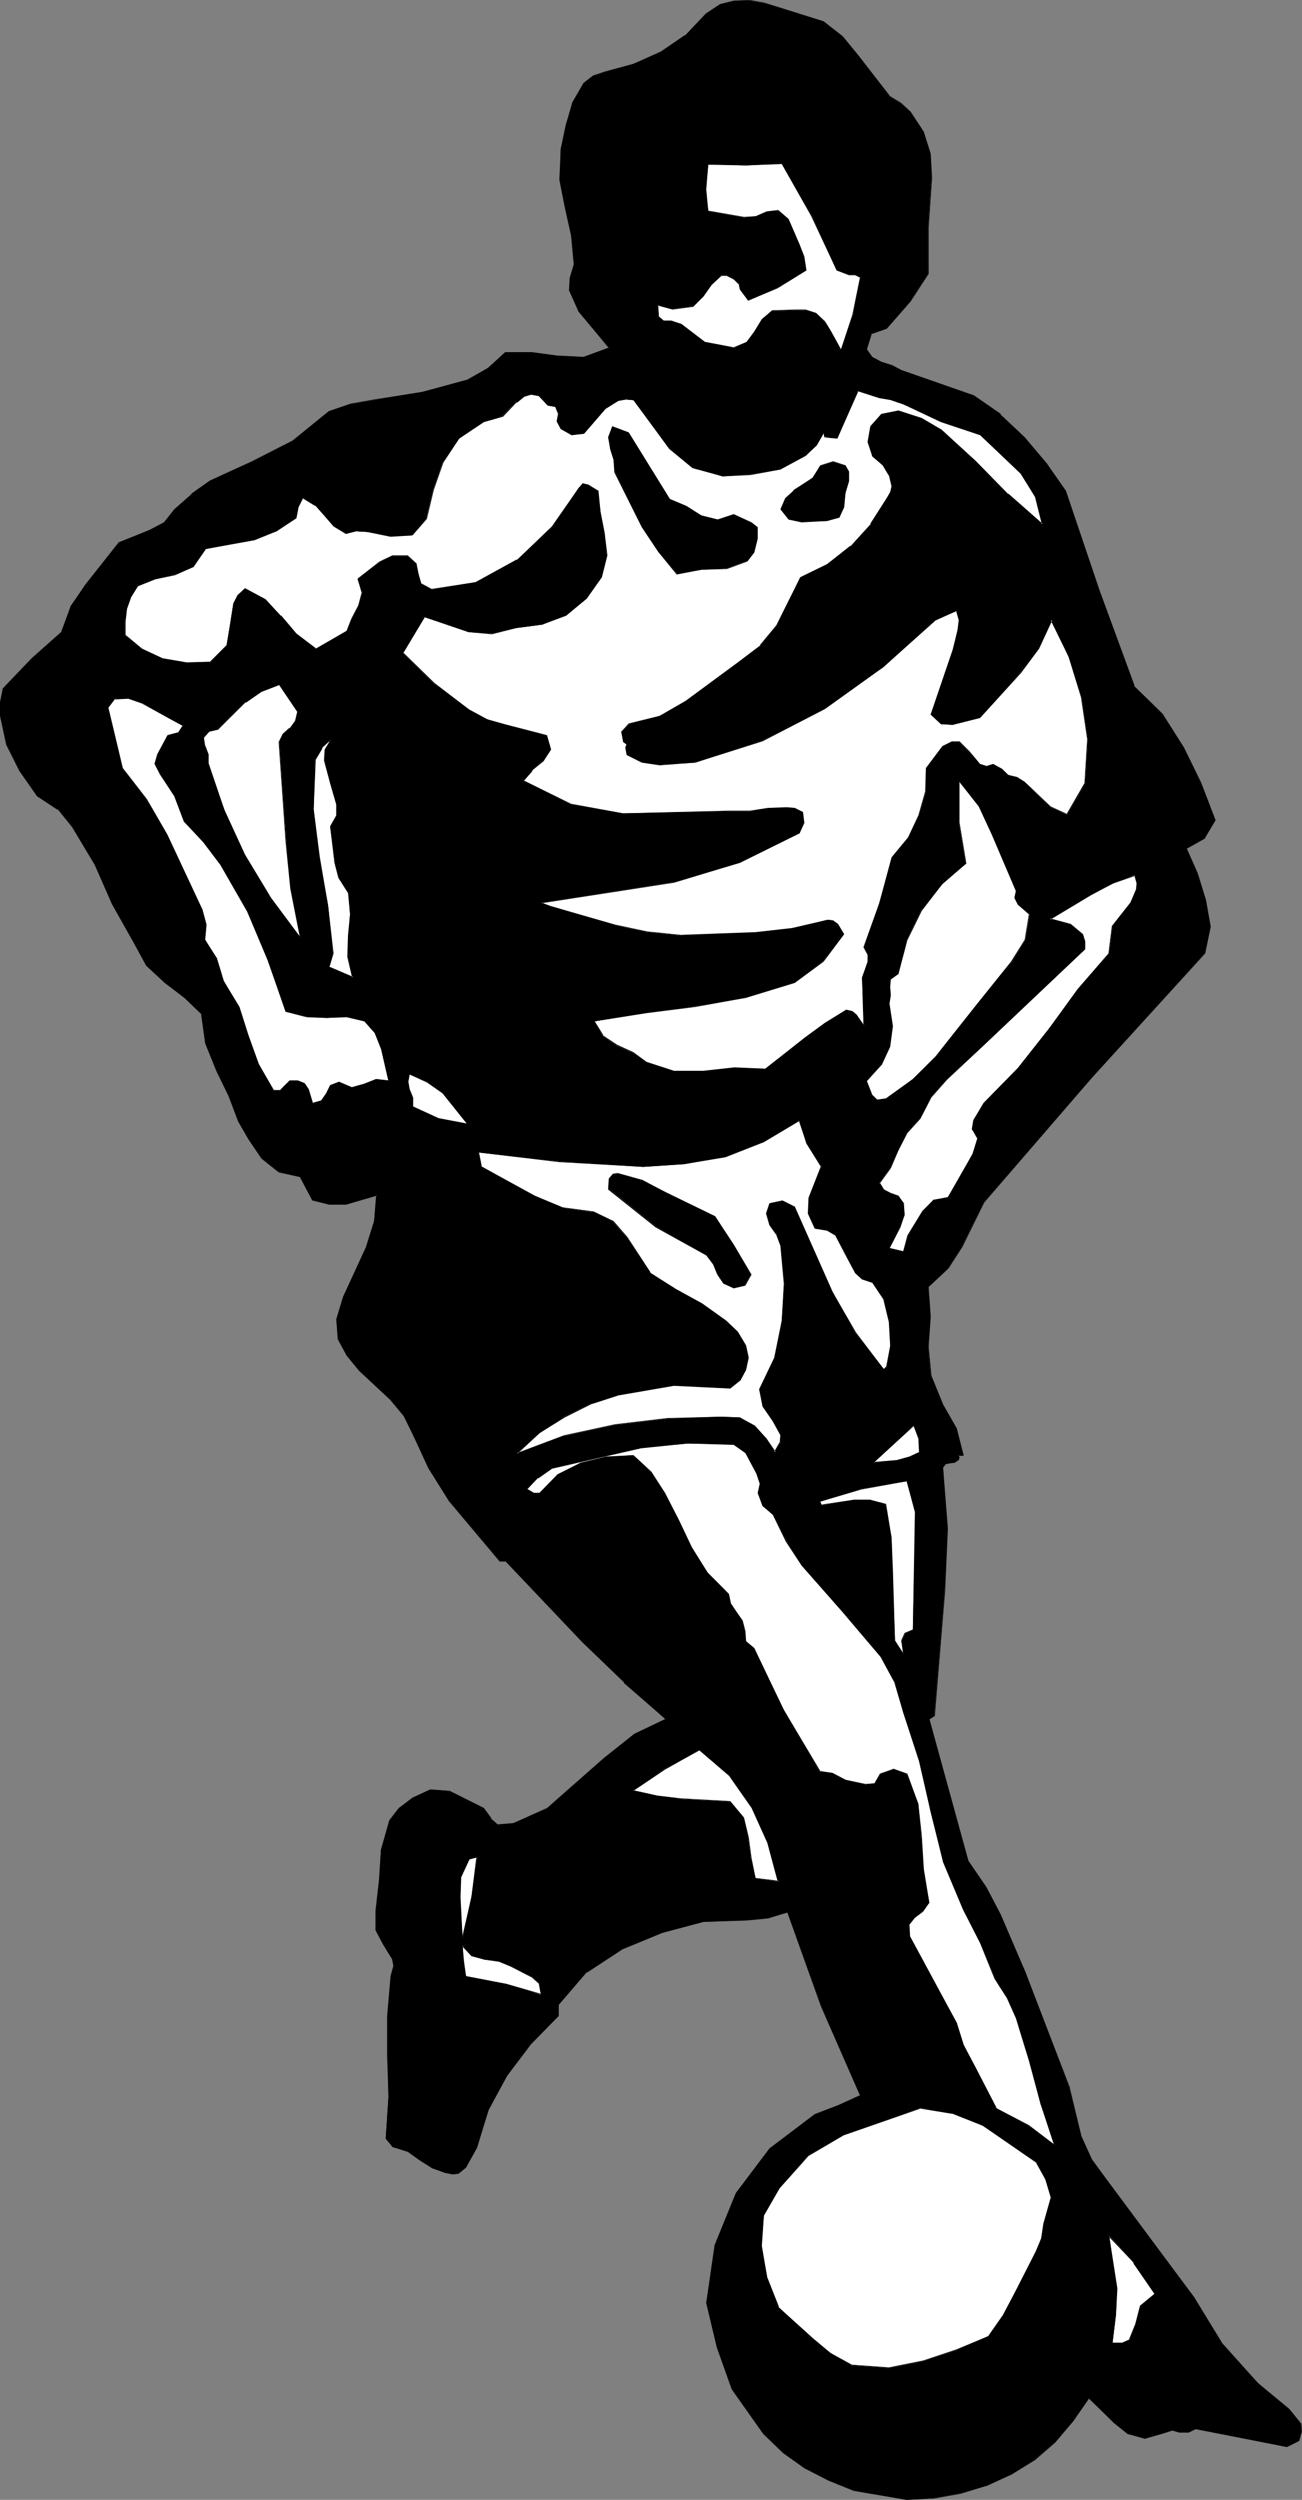 <?xml version="1.0" encoding="UTF-8" standalone="no"?>
<svg
   version="1.0"
   width="81.104mm"
   height="155.711mm"
   id="svg44"
   sodipodi:docname="Soccer - Player 19.wmf"
   xmlns:inkscape="http://www.inkscape.org/namespaces/inkscape"
   xmlns:sodipodi="http://sodipodi.sourceforge.net/DTD/sodipodi-0.dtd"
   xmlns="http://www.w3.org/2000/svg"
   xmlns:svg="http://www.w3.org/2000/svg">
  <rect width="100%" height="100%" fill="#808080" stroke="none"/>
  <sodipodi:namedview
     id="namedview44"
     pagecolor="#ffffff"
     bordercolor="#000000"
     borderopacity="0.25"
     inkscape:showpageshadow="2"
     inkscape:pageopacity="0.0"
     inkscape:pagecheckerboard="0"
     inkscape:deskcolor="#d1d1d1"
     inkscape:document-units="mm" />
  <defs
     id="defs1">
    <pattern
       id="WMFhbasepattern"
       patternUnits="userSpaceOnUse"
       width="6"
       height="6"
       x="0"
       y="0" />
  </defs>
  <path
     style="fill:#000000;fill-opacity:1;fill-rule:evenodd;stroke:none"
     d="m 209.258,22.623 2.747,1.778 2.262,1.939 3.07,4.686 1.616,5.171 0.323,5.656 -0.808,11.635 v 10.988 l -4.201,6.464 -5.494,6.302 -3.717,1.293 -0.97,3.717 1.131,1.778 2.262,1.293 2.585,0.808 1.939,1.131 17.29,5.979 6.14,4.363 5.656,5.333 5.332,6.14 4.363,6.464 7.918,23.431 8.241,22.623 6.625,6.625 5.009,7.756 4.04,8.403 3.555,8.726 -2.747,4.363 -4.201,2.424 2.585,5.817 2.101,6.14 0.97,6.302 -1.293,6.302 -26.501,29.248 -25.531,29.41 -5.171,10.503 -3.232,5.009 -4.686,4.363 0.485,6.948 -0.485,7.11 0.646,6.787 2.909,6.948 3.232,5.656 1.616,6.14 h -1.293 l 0.162,0.646 -0.162,0.485 -0.808,0.646 h -1.131 l -0.97,0.323 -0.646,0.808 0.97,14.382 -0.646,14.705 -2.424,29.41 -1.131,0.808 9.049,33.288 4.201,6.14 3.393,6.464 5.979,13.574 10.342,27.47 2.909,11.473 2.424,5.333 3.393,4.686 20.683,27.632 6.625,10.988 8.403,9.211 7.272,6.14 2.747,3.393 0.162,1.778 -0.485,2.262 -2.909,1.454 -21.491,-4.363 -1.616,0.808 h -2.262 l -1.616,-0.323 -1.939,0.485 -4.524,1.293 -4.04,-0.97 -3.232,-2.585 -5.979,-5.979 -3.555,5.494 -4.363,5.009 -4.848,4.04 -5.332,3.393 -5.656,2.747 -6.302,1.778 -6.302,1.131 -6.464,0.485 -12.442,-2.262 -5.817,-2.424 -5.656,-2.747 -5.009,-3.717 -4.686,-4.363 -7.433,-10.503 -3.717,-10.18 -2.424,-10.18 2.101,-13.574 5.009,-12.281 7.918,-10.503 10.665,-8.08 5.332,-1.939 5.332,-2.424 -9.211,-21.007 -7.918,-22.138 -4.686,1.293 -5.171,0.485 -10.18,0.485 -9.695,2.585 -9.211,3.717 -8.403,5.494 -6.625,7.595 v 2.747 l -6.625,6.625 -5.494,7.433 -4.524,8.08 -2.585,8.888 -2.585,4.525 -1.939,1.454 -1.131,0.162 -1.616,-0.323 -3.232,-0.97 -3.07,-1.939 -2.747,-2.101 -3.555,-0.97 -1.616,-2.101 0.646,-9.695 -0.162,-9.695 v -9.372 l 0.808,-9.372 0.646,-2.424 -0.485,-1.778 -1.939,-3.232 -1.777,-3.393 v -4.525 l 0.808,-7.11 0.323,-7.272 2.101,-6.948 2.101,-2.747 3.232,-2.585 4.201,-1.939 4.524,0.485 8.079,4.04 1.616,2.424 1.616,1.293 3.717,-0.162 7.918,-3.555 13.573,-11.958 6.948,-5.494 7.433,-3.555 -9.695,-8.726 -9.857,-9.372 -18.26,-19.229 h -1.131 l -11.958,-14.22 -4.848,-7.595 -3.878,-8.08 -1.939,-4.201 -3.232,-3.878 -7.272,-6.787 -3.07,-3.717 -1.939,-3.878 -0.485,-4.525 1.616,-5.333 5.494,-11.635 1.777,-5.979 0.646,-6.302 -7.272,2.262 h -3.878 l -4.04,-1.131 -2.747,-5.332 -5.009,-1.293 -4.04,-3.232 -3.07,-4.363 -2.424,-4.201 -2.262,-6.14 -2.909,-5.817 -2.747,-6.464 -0.808,-6.787 -4.04,-3.878 -4.686,-3.717 -4.363,-4.04 -2.747,-5.171 -5.332,-9.372 -4.04,-9.211 -5.171,-8.888 -3.393,-4.04 -5.009,-3.07 -4.04,-5.979 -3.07,-6.302 -1.454,-6.625 v -3.232 l 0.646,-3.232 6.625,-6.948 7.11,-6.302 2.101,-6.14 3.555,-5.009 7.756,-9.857 7.272,-3.07 3.393,-1.778 2.424,-3.07 4.04,-3.555 4.524,-3.07 9.695,-4.525 9.534,-4.848 8.564,-6.948 5.171,-1.778 5.494,-0.97 11.311,-1.939 10.665,-2.747 4.848,-2.909 4.04,-3.555 h 6.302 l 5.979,0.808 6.302,0.162 5.979,-2.101 -7.272,-8.564 -2.101,-5.009 0.162,-2.909 0.97,-3.07 -0.646,-6.948 -1.454,-6.464 -1.293,-6.625 0.162,-7.272 1.293,-5.494 1.454,-5.494 2.747,-4.525 2.262,-1.616 2.747,-0.97 6.625,-1.939 6.464,-2.747 5.656,-3.878 4.848,-5.009 3.393,-2.262 3.232,-0.808 3.717,-0.162 3.555,0.646 13.897,4.363 4.524,3.393 3.555,4.525 z"
     id="path1" />
  <path
     style="fill:#000000;fill-opacity:1;fill-rule:evenodd;stroke:none"
     d="m 209.258,22.623 2.747,1.778 2.262,2.101 v -0.162 l 2.909,4.686 1.616,5.333 V 36.196 l 0.485,5.656 -0.808,11.635 v 10.988 0 l -4.201,6.464 v 0 l -5.656,6.302 v -0.162 l -3.555,1.454 -1.131,3.717 1.293,1.939 2.262,1.293 2.585,0.646 1.939,1.293 17.128,5.817 6.302,4.525 v -0.162 l 5.656,5.494 v 0 l 5.171,6.14 4.363,6.302 7.918,23.431 8.241,22.623 6.787,6.625 v 0 l 5.009,7.918 4.04,8.241 3.393,8.888 v -0.162 l -2.585,4.201 v 0 l -4.363,2.424 2.747,5.979 1.939,6.302 v -0.162 l 0.97,6.302 -1.131,6.302 v 0 l -26.662,29.248 v 0 l -25.369,29.41 -5.171,10.503 -3.232,5.009 v 0 l -4.686,4.201 0.323,7.11 -0.323,7.11 0.646,6.787 2.747,6.948 3.232,5.656 v 0 l 1.616,6.14 h 0.162 -1.454 l 0.323,0.808 v -0.162 l -0.323,0.323 h 0.162 l -0.808,0.646 v 0 l -1.131,0.162 -1.131,0.162 -0.646,0.808 0.97,14.543 -0.485,14.705 -2.424,29.41 v -0.162 l -1.293,0.808 9.049,33.449 4.201,6.302 3.555,6.464 5.817,13.412 10.503,27.47 v 0 l 2.747,11.473 2.424,5.333 3.393,4.848 20.683,27.632 6.625,10.827 8.564,9.372 v 0 l 7.272,5.979 h -0.162 l 2.909,3.393 v 0 l 0.162,1.778 v 0 l -0.646,2.101 v 0 l -2.747,1.454 v 0 l -21.491,-4.363 -1.616,0.808 v 0 h -2.262 l -1.616,-0.323 -2.101,0.646 -4.363,1.131 v 0 l -4.04,-0.97 h 0.162 l -3.232,-2.585 v 0 l -6.14,-5.979 -3.717,5.656 -4.363,5.009 h 0.162 l -4.848,4.04 -5.494,3.393 -5.656,2.585 -6.14,1.939 v 0 l -6.302,1.131 -6.464,0.323 -12.442,-2.101 v 0 l -5.817,-2.585 -5.656,-2.747 -5.009,-3.555 v 0 l -4.686,-4.525 v 0 l -7.433,-10.342 -3.555,-10.18 v 0 l -2.424,-10.18 1.939,-13.574 v 0.162 l 5.009,-12.281 7.918,-10.503 v 0 l 10.665,-8.08 5.494,-2.101 5.332,-2.424 -9.372,-21.007 -7.918,-22.3 -4.686,1.454 v 0 l -5.171,0.323 -10.18,0.485 -9.695,2.585 -9.211,3.878 -8.564,5.333 -6.625,7.756 v 2.747 -0.162 l -6.464,6.787 v 0 l -5.656,7.433 -4.524,8.08 -2.585,8.726 -2.585,4.686 v 0 l -1.777,1.454 v 0 l -1.131,0.162 -1.616,-0.485 v 0 l -3.232,-0.97 -3.07,-1.939 -2.747,-2.101 -3.393,-0.97 v 0 l -1.616,-1.939 v 0 l 0.646,-9.695 -0.162,-9.695 v -9.372 l 0.808,-9.372 0.485,-2.424 -0.323,-1.778 -2.101,-3.232 -1.777,-3.555 v 0.162 -4.525 l 0.97,-7.11 0.323,-7.272 v 0 l 1.939,-6.948 2.262,-2.747 v 0 l 3.232,-2.424 4.201,-1.939 h -0.162 l 4.524,0.323 h -0.162 l 8.079,4.04 v 0 l 1.616,2.424 1.616,1.454 3.878,-0.162 7.918,-3.717 13.573,-11.796 7.11,-5.494 7.433,-3.717 -9.857,-8.888 v 0.162 l -9.695,-9.534 -18.26,-19.229 h -1.293 v 0.162 l -11.958,-14.22 -4.686,-7.595 -3.878,-8.08 -2.101,-4.201 -3.232,-3.878 v 0 l -7.272,-6.948 v 0 l -2.909,-3.555 -2.101,-3.878 v 0 l -0.323,-4.525 v 0 l 1.616,-5.171 5.332,-11.796 1.939,-5.979 0.646,-6.464 -7.433,2.262 v 0 h -3.878 l -4.04,-0.97 h 0.162 l -2.909,-5.494 -5.009,-1.131 v 0 l -4.04,-3.232 v 0 l -2.909,-4.525 -2.424,-4.201 -2.262,-5.979 -3.07,-5.817 -2.585,-6.464 v 0 l -0.808,-6.948 -4.04,-3.878 v 0 l -4.686,-3.555 v 0 l -4.363,-4.04 v 0 l -2.909,-5.171 -5.171,-9.372 -4.04,-9.211 -5.332,-8.888 -3.393,-4.04 -4.848,-3.232 v 0 l -4.201,-5.817 -3.07,-6.302 v 0 l -1.293,-6.625 v -3.232 l 0.485,-3.232 v 0.162 l 6.625,-7.11 v 0 l 7.272,-6.302 h -0.323 l 0.162,-0.162 -7.11,6.302 v 0 L 0.646,162.076 0,165.308 v 3.232 l 1.454,6.787 3.07,6.14 4.201,5.979 4.848,3.232 v -0.162 l 3.393,4.201 5.332,8.888 4.04,9.211 5.171,9.211 2.909,5.333 4.363,4.04 v 0 l 4.686,3.555 v 0 l 4.04,3.878 h -0.162 l 0.97,6.787 2.585,6.464 2.909,5.979 2.262,5.979 2.424,4.201 3.07,4.525 4.04,3.232 5.171,1.131 h -0.162 l 2.909,5.494 4.04,0.97 h 3.878 l 7.272,-2.101 -0.162,-0.162 -0.485,6.302 v -0.162 l -1.939,6.14 -5.332,11.635 -1.616,5.333 0.323,4.686 2.101,3.878 2.909,3.555 v 0 l 7.272,6.787 v 0 l 3.232,3.878 2.101,4.201 3.717,8.08 4.848,7.756 11.958,14.22 h 1.293 v -0.162 l 18.26,19.229 9.695,9.372 v 0.162 l 9.857,8.564 v -0.162 l -7.433,3.555 -7.11,5.656 -13.412,11.796 -7.918,3.555 v 0 l -3.717,0.323 v 0 l -1.616,-1.454 h 0.162 l -1.777,-2.424 -8.079,-4.04 -4.524,-0.323 -4.201,1.939 -3.232,2.424 -2.262,2.909 -1.939,6.948 -0.485,7.272 -0.808,7.11 v 4.525 l 1.777,3.393 2.101,3.393 v -0.162 l 0.323,1.778 -0.646,2.424 -0.808,9.372 v 9.372 l 0.323,9.695 -0.646,9.857 1.616,1.939 3.555,1.131 2.747,1.939 3.07,1.939 3.07,1.131 h 0.162 l 1.616,0.323 1.293,-0.162 1.777,-1.454 2.585,-4.686 2.747,-8.888 4.363,-8.08 5.656,-7.433 v 0 l 6.464,-6.625 v -2.747 0.162 l 6.625,-7.756 v 0.162 l 8.403,-5.494 9.372,-3.878 9.695,-2.585 h -0.162 l 10.18,-0.323 5.171,-0.485 4.686,-1.454 h -0.162 l 7.918,22.138 9.211,21.007 0.162,-0.162 -5.332,2.424 -5.494,2.101 -10.665,8.08 -7.918,10.503 -5.009,12.281 -1.939,13.574 2.424,10.18 v 0.162 l 3.555,10.019 7.433,10.503 4.686,4.525 v 0 l 5.009,3.555 5.656,2.909 5.979,2.424 12.442,2.101 6.464,-0.323 6.302,-1.131 v 0 l 6.302,-1.939 5.656,-2.585 5.494,-3.393 4.686,-4.04 4.363,-5.171 3.717,-5.333 h -0.162 l 5.979,5.817 v 0 l 3.232,2.585 4.04,1.131 4.524,-1.293 1.939,-0.646 v 0 l 1.616,0.485 h 2.262 l 1.616,-0.808 v 0 l 21.491,4.201 2.909,-1.454 0.646,-2.262 -0.162,-1.778 -2.909,-3.555 -7.272,-5.979 v 0 l -8.403,-9.372 v 0 l -6.625,-10.827 -20.522,-27.632 -3.555,-4.848 -2.424,-5.333 v 0.162 l -2.747,-11.473 v -0.162 l -10.503,-27.309 -5.817,-13.574 -3.393,-6.464 -4.201,-6.14 -9.211,-33.449 v 0.162 l 1.293,-0.808 2.424,-29.41 0.646,-14.705 -1.131,-14.382 v 0 l 0.646,-0.808 v 0 l 0.97,-0.162 1.131,-0.162 0.97,-0.646 0.162,-0.485 -0.162,-0.646 -0.162,0.162 h 1.293 l -1.616,-6.464 -3.232,-5.656 -2.747,-6.787 v 0 l -0.646,-6.787 0.485,-7.11 -0.485,-6.948 v 0 l 4.686,-4.363 3.232,-5.009 5.171,-10.503 25.369,-29.41 v 0 l 26.662,-29.248 1.293,-6.302 -1.131,-6.302 v 0 l -1.939,-6.302 -2.585,-5.817 -0.162,0.162 4.363,-2.424 2.585,-4.363 -3.393,-8.888 -4.04,-8.241 -5.009,-7.918 -6.787,-6.625 h 0.162 l -8.241,-22.461 -7.918,-23.431 -4.524,-6.464 -5.171,-6.14 v 0 l -5.656,-5.333 v -0.162 l -6.302,-4.363 -17.128,-5.979 -2.101,-1.131 -2.585,-0.808 -2.101,-1.131 v 0 l -1.293,-1.778 v 0 l 1.131,-3.555 h -0.162 l 3.717,-1.293 5.656,-6.464 v 0 l 4.201,-6.464 V 53.487 l 0.808,-11.635 -0.323,-5.656 -1.616,-5.171 -3.07,-4.686 -2.262,-2.101 -2.909,-1.778 h 0.162 z"
     id="path2" />
  <path
     style="fill:#000000;fill-opacity:1;fill-rule:evenodd;stroke:none"
     d="m 14.705,148.825 2.101,-5.979 3.393,-5.009 7.918,-10.019 v 0.162 l 7.11,-3.07 3.555,-1.778 2.424,-3.07 v 0 l 4.04,-3.717 v 0.162 l 4.363,-3.07 9.695,-4.686 9.695,-4.848 8.403,-6.787 5.332,-1.939 h -0.162 l 5.494,-0.97 11.311,-1.778 v 0 l 10.826,-2.747 4.686,-2.909 4.201,-3.717 -0.162,0.162 h 6.302 l 5.979,0.808 6.302,0.162 6.14,-2.262 -7.272,-8.564 -2.101,-5.009 v 0 l 0.162,-2.909 v 0.162 l 0.97,-3.232 -0.646,-6.948 -1.616,-6.464 -1.131,-6.625 0.162,-7.272 1.131,-5.494 v 0.162 l 1.616,-5.494 2.585,-4.686 v 0.162 l 2.262,-1.778 2.747,-0.97 6.787,-1.778 6.464,-2.747 5.656,-3.878 4.686,-5.171 v 0.162 l 3.555,-2.262 h -0.162 l 3.232,-0.808 3.717,-0.323 3.555,0.646 v 0 l 13.897,4.525 4.363,3.393 v 0 l 3.555,4.363 7.433,9.534 0.162,-0.162 L 202.148,13.089 198.431,8.564 193.907,5.009 180.01,0.646 v 0 L 176.455,0 l -3.717,0.162 -3.232,0.808 -3.393,2.262 -4.848,5.171 V 8.241 l -5.656,3.878 -6.464,2.909 -6.625,1.778 -2.909,0.97 -2.262,1.778 -2.585,4.525 -1.616,5.494 v 0 l -1.131,5.494 -0.323,7.272 1.293,6.625 1.454,6.464 0.646,6.948 V 62.213 l -0.97,3.232 -0.162,2.909 2.262,5.009 7.11,8.564 0.162,-0.162 -6.14,2.262 h 0.162 l -6.302,-0.323 -5.979,-0.808 h -6.302 l -4.04,3.717 v 0 l -4.848,2.747 -10.665,2.909 v 0 l -11.311,1.778 -5.494,0.97 v 0 l -5.171,1.778 -8.564,6.948 -9.534,4.848 -9.857,4.525 -4.363,3.07 v 0.162 l -4.04,3.555 v 0 l -2.424,3.07 v 0 l -3.393,1.778 -7.272,2.909 -7.918,10.019 -3.393,5.009 -2.262,6.14 z"
     id="path3" />
  <path
     style="fill:#ffffff;fill-opacity:1;fill-rule:evenodd;stroke:none"
     d="m 184.05,38.459 7.11,12.281 5.817,12.927 2.909,0.97 h 1.454 l 1.293,0.646 -1.777,8.726 -2.909,8.403 -2.585,-4.525 -1.293,-2.262 -1.939,-1.939 -2.424,-0.646 h -2.585 l -5.332,0.162 -2.424,1.939 -1.777,2.909 -1.777,2.585 -3.07,1.293 -6.787,-1.293 -5.494,-4.201 -2.424,-0.808 h -1.777 l -1.131,-0.97 -0.323,-2.909 3.555,0.97 4.686,-0.646 2.424,-2.262 2.101,-2.909 2.101,-2.101 h 1.454 l 1.616,0.97 1.293,0.97 0.323,1.454 1.777,2.585 6.948,-3.07 6.625,-4.04 -0.485,-3.232 -1.131,-2.747 -2.585,-6.14 -2.262,-1.939 -2.585,0.323 -2.585,0.97 -2.909,0.323 -8.403,-1.454 -0.646,-5.171 0.646,-5.979 8.887,0.323 z"
     id="path4" />
  <path
     style="fill:#000000;fill-opacity:1;fill-rule:evenodd;stroke:none"
     d="m 184.05,38.62 v 0 l 6.948,12.281 5.979,12.766 2.909,1.131 h 1.454 v 0 l 1.293,0.646 -0.162,-0.162 -1.777,8.726 v 0 l -2.747,8.403 h 0.162 l -2.585,-4.686 -1.293,-2.101 -2.101,-1.939 -2.424,-0.808 h -2.585 l -5.332,0.162 -2.424,2.101 -1.777,2.909 -1.939,2.585 0.162,-0.162 -3.07,1.293 v 0 l -6.787,-1.293 v 0 l -5.494,-4.201 -2.424,-0.808 h -1.777 v 0 l -1.131,-0.97 v 0.162 l -0.162,-2.909 -0.162,0.162 3.555,0.97 4.848,-0.646 2.424,-2.424 1.939,-2.747 v 0 l 2.262,-2.101 h -0.162 1.454 v 0 l 1.616,0.808 1.131,1.131 v -0.162 l 0.323,1.454 1.939,2.585 6.948,-2.909 6.787,-4.201 -0.485,-3.232 -1.131,-2.909 -2.585,-5.979 -2.424,-2.101 -2.747,0.323 -2.585,1.131 h 0.162 l -2.909,0.162 -8.403,-1.454 v 0.162 l -0.485,-5.171 0.485,-5.979 v 0.162 l 8.887,0.162 8.403,-0.323 0.162,-0.162 -8.564,0.323 -9.049,-0.162 -0.646,5.979 0.646,5.171 8.564,1.454 2.909,-0.162 2.585,-0.97 v 0 l 2.585,-0.485 v 0 l 2.262,2.101 h -0.162 l 2.585,5.979 1.293,2.909 v -0.162 l 0.323,3.232 0.162,-0.162 -6.625,4.201 -6.948,2.909 h 0.162 l -1.777,-2.585 -0.485,-1.293 -1.131,-1.131 -1.777,-0.808 h -1.454 l -2.262,2.101 -1.939,2.747 v 0 l -2.424,2.424 v 0 l -4.686,0.646 h 0.162 l -3.878,-1.131 0.323,3.07 1.293,1.131 h 1.777 v 0 l 2.424,0.808 5.332,4.201 6.948,1.131 3.07,-1.131 1.939,-2.747 1.777,-2.747 v 0 l 2.424,-2.101 h -0.162 l 5.332,-0.162 h 2.585 v 0 l 2.424,0.808 v 0 l 1.939,1.778 v 0 l 1.131,2.262 2.747,4.848 2.909,-8.726 v 0 l 1.939,-8.726 -1.454,-0.646 h -1.454 v 0 l -2.909,-1.131 0.162,0.162 -5.979,-12.927 -6.948,-12.281 z"
     id="path5" />
  <path
     style="fill:#ffffff;fill-opacity:1;fill-rule:evenodd;stroke:none"
     d="m 212.651,95.177 8.887,4.04 9.372,3.232 9.372,9.049 3.555,5.494 1.616,6.464 -8.079,-7.11 -7.756,-7.918 -8.079,-7.272 -4.686,-2.585 -5.332,-1.778 -4.04,0.808 -2.424,2.747 -0.646,3.717 0.97,3.393 2.585,2.101 1.454,2.262 0.646,2.747 -0.485,1.293 -0.808,1.616 -3.717,5.979 -4.848,5.171 -5.494,4.201 -6.302,3.07 -5.494,11.311 -3.878,4.848 -5.332,4.04 -12.281,9.049 -6.14,3.393 -7.272,1.939 -1.616,1.778 0.323,2.424 0.808,0.485 -0.162,0.808 0.162,1.616 3.717,1.939 4.04,0.485 8.403,-0.485 15.674,-5.171 14.705,-7.595 13.897,-9.695 12.281,-11.15 5.009,-2.101 0.485,2.101 -0.162,2.424 -1.293,4.686 -5.171,15.19 2.424,2.262 2.747,0.162 6.302,-1.616 9.695,-10.827 4.201,-5.494 3.07,-6.787 4.04,8.726 3.07,9.534 1.454,9.857 -0.646,10.503 -4.201,7.272 -3.878,-1.778 -3.232,-3.07 -3.07,-2.909 -1.616,-0.97 -2.101,-0.646 -1.454,-1.293 -2.101,-1.293 -1.616,0.646 -1.616,-0.646 -2.424,-2.747 -2.424,-2.424 h -1.616 l -2.101,1.131 -3.878,5.009 -0.162,5.494 -1.616,5.656 -2.424,5.171 -3.878,4.686 -3.07,10.827 -3.555,10.342 0.97,1.616 v 1.939 l -1.454,3.555 0.485,11.311 -1.777,-2.424 -0.97,-0.808 -1.454,-0.485 -4.848,3.07 -4.848,3.555 -9.372,7.272 -7.272,-0.162 -7.272,0.808 h -6.948 l -6.464,-2.101 -3.232,-2.262 -3.878,-1.778 -3.232,-2.262 -1.939,-3.393 12.281,-2.101 11.473,-1.454 11.634,-1.939 11.796,-3.717 6.625,-5.009 4.848,-6.302 -1.454,-2.262 -0.97,-0.97 -1.293,-0.162 -8.403,2.101 -8.564,0.97 -17.613,0.646 -7.918,-0.808 -7.595,-1.616 -15.189,-4.525 -2.262,-0.808 31.348,-4.848 15.513,-4.525 14.058,-6.948 0.97,-2.424 -0.323,-2.585 -1.777,-0.808 -1.939,-0.162 -4.363,0.162 -4.201,0.646 h -4.686 l -25.208,0.485 -12.281,-2.101 -11.311,-5.494 2.101,-2.424 2.585,-2.424 1.777,-2.585 -0.808,-3.232 -9.372,-2.424 -4.686,-1.454 -4.201,-2.262 -8.403,-6.14 -7.272,-7.272 5.171,-8.403 10.342,3.555 5.494,0.323 5.656,-1.293 6.14,-0.808 5.656,-2.262 4.848,-3.878 3.393,-5.009 1.293,-5.171 -0.485,-5.171 -0.97,-5.009 -0.646,-5.009 -2.262,-1.454 -1.293,-0.162 -0.97,0.97 -6.14,9.211 -8.403,7.756 -9.534,5.171 -10.503,1.778 -2.424,-1.293 -0.646,-2.262 -0.646,-2.585 -1.939,-1.778 h -3.555 l -3.07,1.454 -5.171,4.04 1.131,3.07 -0.808,3.07 -1.616,3.07 -1.293,3.07 -7.272,4.201 -4.686,-3.717 -3.555,-4.201 -3.717,-3.878 -4.686,-2.585 -1.616,1.616 -1.131,1.939 -0.808,5.171 -0.808,4.848 -3.717,3.878 -5.656,0.162 -5.656,-0.97 -4.848,-2.262 -4.04,-3.232 v -3.232 l 0.485,-3.07 0.97,-2.747 1.616,-2.585 4.04,-1.616 4.524,-1.131 4.524,-1.778 2.747,-4.201 11.634,-2.262 5.171,-1.939 4.524,-3.07 0.485,-2.585 1.131,-2.262 2.909,1.778 2.262,2.424 2.101,2.424 2.909,1.778 2.424,-0.485 2.585,0.162 5.494,0.97 5.009,-0.162 3.393,-3.878 1.616,-6.787 2.262,-6.464 3.878,-5.656 5.817,-4.04 4.363,-1.293 3.232,-3.232 1.777,-1.293 1.616,-0.646 1.939,0.485 2.101,2.101 1.939,0.485 0.646,1.616 -0.323,1.778 0.808,1.778 2.585,1.454 2.909,-0.485 5.009,-5.817 3.07,-1.778 1.777,-0.323 1.777,0.162 8.564,11.473 5.332,4.363 7.11,2.101 6.625,-0.485 6.948,-1.131 5.979,-3.232 2.424,-2.424 1.777,-3.07 0.162,0.97 1.131,0.162 1.939,0.323 4.848,-11.311 5.009,1.616 2.909,0.646 z"
     id="path6" />
  <path
     style="fill:#000000;fill-opacity:1;fill-rule:evenodd;stroke:none"
     d="m 212.651,95.177 8.887,4.201 9.211,3.07 v 0 l 9.534,9.049 v 0 l 3.393,5.494 v 0 l 1.616,6.464 0.162,-0.162 -8.079,-7.11 v 0.162 l -7.756,-7.918 -7.918,-7.272 -4.686,-2.747 -5.494,-1.778 -4.04,0.808 -2.585,2.909 -0.646,3.717 1.131,3.393 2.424,2.101 v 0 l 1.454,2.424 v -0.162 l 0.646,2.747 v -0.162 l -0.323,1.454 -0.97,1.616 -3.717,5.817 h 0.162 l -4.848,5.333 v -0.162 l -5.494,4.363 -6.302,3.07 -5.656,11.311 -3.878,4.686 h 0.162 l -5.332,4.04 -12.281,9.049 -6.14,3.555 v 0 l -7.272,1.778 -1.777,1.939 0.485,2.424 0.808,0.646 v -0.162 l -0.323,0.808 0.323,1.778 3.555,1.778 4.201,0.646 8.403,-0.646 15.836,-5.009 14.705,-7.595 13.735,-9.857 v 0 l 12.281,-10.988 v 0 l 5.009,-2.262 h -0.162 l 0.646,2.262 v -0.162 l -0.323,2.424 v 0 l -1.131,4.686 -5.171,15.19 2.424,2.262 2.747,0.162 6.464,-1.616 9.695,-10.665 v 0 l 4.201,-5.656 3.07,-6.625 h -0.323 l 4.201,8.564 2.909,9.534 v 0 l 1.454,9.857 -0.646,10.503 v -0.162 l -4.201,7.272 h 0.162 l -3.878,-1.778 v 0 l -3.232,-3.07 -2.909,-2.747 -1.777,-1.131 -2.101,-0.485 v 0 l -1.454,-1.454 -2.101,-1.131 -1.616,0.485 h 0.162 l -1.616,-0.485 v 0 l -2.424,-2.909 v 0 l -2.424,-2.424 h -1.777 l -2.262,1.131 -3.878,5.171 -0.162,5.494 v 0 l -1.616,5.656 -2.424,5.171 -3.878,4.686 -2.909,10.827 -3.717,10.342 0.97,1.778 v -0.162 1.939 -0.162 l -1.293,3.717 0.323,11.311 h 0.162 l -1.777,-2.585 -0.97,-0.808 -1.454,-0.323 -5.009,3.07 -4.848,3.555 -9.211,7.272 v 0 l -7.272,-0.323 -7.272,0.808 h -6.948 v 0 l -6.464,-2.101 -3.07,-2.262 -3.878,-1.778 -3.393,-2.262 h 0.162 l -2.101,-3.393 v 0.162 l 12.281,-1.939 11.473,-1.454 11.634,-2.101 h 0.162 l 11.634,-3.555 6.787,-5.009 4.848,-6.464 -1.454,-2.424 -1.131,-0.808 -1.293,-0.162 -8.403,1.939 -8.564,0.97 -17.613,0.646 -7.918,-0.808 -7.595,-1.616 v 0 l -15.189,-4.363 -2.101,-0.808 -0.162,0.162 31.348,-4.848 v 0 l 15.513,-4.686 14.058,-6.948 1.131,-2.424 -0.323,-2.585 -1.939,-0.97 -1.939,-0.162 -4.363,0.162 -4.201,0.646 h -4.686 l -25.208,0.646 -12.281,-2.262 v 0 l -11.15,-5.494 v 0.162 l 2.101,-2.424 h -0.162 l 2.747,-2.262 1.777,-2.747 -0.97,-3.393 -9.372,-2.424 v 0 l -4.686,-1.293 -4.201,-2.262 -8.241,-6.302 v 0 l -7.272,-7.11 v 0 l 5.009,-8.403 h -0.162 l 10.503,3.555 5.494,0.485 5.656,-1.454 6.14,-0.808 5.656,-2.101 4.848,-4.04 3.555,-5.009 1.293,-5.171 -0.646,-5.171 -0.97,-5.009 -0.485,-5.009 -2.424,-1.454 -1.293,-0.323 -0.97,1.131 v 0 l -6.302,9.049 v 0 l -8.241,7.918 v -0.162 l -9.695,5.333 h 0.162 l -10.503,1.616 v 0 l -2.424,-1.293 v 0.162 l -0.646,-2.262 v 0 l -0.485,-2.585 -2.101,-1.939 h -3.555 l -3.07,1.454 -5.171,4.04 0.97,3.393 v -0.162 l -0.808,3.07 -1.616,3.07 -1.131,2.909 v 0 l -7.272,4.201 h 0.162 l -4.686,-3.555 v 0 l -3.555,-4.201 H 66.09 l -3.555,-3.878 -4.848,-2.585 -1.777,1.616 -0.97,1.939 -0.808,5.171 -0.808,4.848 v -0.162 l -3.878,3.878 h 0.162 l -5.656,0.162 -5.656,-0.97 v 0 l -4.848,-2.262 -3.878,-3.232 v 0.162 -3.232 l 0.323,-3.07 v 0 l 0.97,-2.747 1.616,-2.585 v 0 l 4.04,-1.616 v 0 l 4.686,-0.97 4.363,-1.939 2.909,-4.201 h -0.162 v -0.162 l -2.909,4.201 v 0 l -4.363,1.939 v 0 l -4.524,0.97 h -0.162 l -4.04,1.616 -1.616,2.747 -0.97,2.747 -0.323,3.07 v 3.232 l 4.04,3.393 4.686,2.101 5.817,1.131 5.656,-0.323 3.878,-3.878 0.808,-4.848 0.808,-5.171 v 0.162 l 0.97,-1.939 v 0 l 1.616,-1.616 h -0.162 l 4.848,2.585 v 0 l 3.717,3.878 h -0.162 l 3.717,4.201 4.686,3.717 7.433,-4.363 1.131,-3.07 1.616,-2.909 0.808,-3.232 -0.97,-3.232 v 0.162 l 5.009,-4.04 3.232,-1.454 h -0.162 3.555 v 0 l 1.939,1.939 v -0.162 l 0.485,2.585 v 0.162 l 0.646,2.101 2.585,1.293 10.503,-1.616 9.695,-5.171 8.241,-7.918 6.302,-9.049 v 0 l 0.97,-1.131 -0.162,0.162 1.293,0.162 v 0 l 2.262,1.454 -0.162,-0.162 0.646,5.009 0.97,5.009 0.646,5.171 v -0.162 l -1.454,5.333 -3.393,5.009 v 0 l -4.848,3.717 -5.656,2.262 h 0.162 l -6.14,0.808 -5.656,1.454 -5.494,-0.485 v 0 l -10.503,-3.555 -5.009,8.564 7.272,7.272 v 0 l 8.241,6.302 4.201,2.262 4.686,1.454 h 0.162 l 9.372,2.262 h -0.162 l 0.808,3.232 v 0 l -1.777,2.585 h 0.162 l -2.585,2.424 h -0.162 l -2.101,2.424 11.473,5.494 12.281,2.262 25.208,-0.646 h 4.686 l 4.201,-0.485 4.363,-0.323 1.939,0.323 h -0.162 l 1.939,0.808 -0.162,-0.162 0.485,2.585 v 0 l -1.131,2.424 0.162,-0.162 -14.058,6.948 -15.674,4.686 h 0.162 l -31.671,4.848 2.585,0.97 15.028,4.363 h 0.162 l 7.595,1.616 7.918,0.808 17.613,-0.485 8.564,-0.97 8.403,-2.101 1.293,0.162 v 0 l 0.97,0.808 h -0.162 l 1.454,2.424 v -0.162 l -4.686,6.302 v 0 l -6.787,5.009 -11.634,3.555 v 0 l -11.634,2.101 -11.473,1.293 -12.442,2.101 2.101,3.555 3.232,2.262 3.878,1.778 3.07,2.262 6.625,2.262 h 6.948 l 7.272,-0.808 7.433,0.162 9.211,-7.272 4.848,-3.555 4.848,-3.07 h -0.162 l 1.454,0.323 0.97,0.808 v 0 l 1.939,2.747 -0.323,-11.635 v 0 l 1.454,-3.555 v -1.939 l -1.131,-1.616 v 0 l 3.717,-10.18 3.07,-10.988 3.878,-4.525 2.262,-5.332 1.616,-5.656 0.323,-5.494 v 0.162 l 3.717,-5.171 v 0.162 l 2.262,-1.293 h -0.162 1.616 v 0 l 2.424,2.424 v 0 l 2.424,2.909 1.616,0.485 1.777,-0.485 h -0.162 l 1.939,1.131 v 0 l 1.454,1.454 2.262,0.646 1.616,0.97 v 0 l 3.07,2.747 3.232,3.07 3.878,1.778 4.201,-7.272 0.646,-10.503 -1.454,-9.857 v 0 l -2.909,-9.534 -4.201,-8.888 -3.07,6.787 -4.201,5.656 v 0 l -9.695,10.665 v 0 l -6.302,1.616 -2.747,-0.162 h 0.162 l -2.424,-2.262 v 0.162 l 5.171,-15.19 1.293,-4.525 v -0.162 l 0.162,-2.424 -0.646,-2.262 -5.171,2.262 -12.281,10.988 v 0 l -13.735,9.695 -14.705,7.756 -15.674,5.009 v 0 l -8.403,0.646 -4.04,-0.646 v 0 l -3.555,-1.778 v 0 l -0.162,-1.616 v 0.162 l 0.162,-0.97 -0.808,-0.646 V 174.68 l -0.485,-2.424 v 0 l 1.616,-1.778 v 0 l 7.272,-1.778 6.302,-3.393 12.281,-9.049 5.171,-4.201 3.878,-4.848 5.656,-11.311 v 0.162 l 6.14,-3.07 5.494,-4.201 v -0.162 l 5.009,-5.171 3.555,-5.817 0.97,-1.616 0.485,-1.454 -0.646,-2.747 -1.616,-2.424 -2.424,-2.101 v 0.162 l -0.97,-3.555 v 0.162 l 0.646,-3.717 v 0.162 l 2.424,-2.909 -0.162,0.162 4.04,-0.808 h -0.162 l 5.494,1.778 4.686,2.585 v 0 l 8.079,7.272 7.595,7.756 v 0.162 l 8.403,7.11 -1.777,-6.787 -3.393,-5.333 -9.534,-9.211 -9.211,-3.232 -8.887,-4.04 z"
     id="path7" />
  <path
     style="fill:#000000;fill-opacity:1;fill-rule:evenodd;stroke:none"
     d="m 48.315,129.273 11.634,-2.101 5.171,-2.101 4.686,-3.07 0.485,-2.585 v 0 l 1.131,-2.262 -0.162,0.162 2.909,1.778 v -0.162 l 4.363,5.009 2.909,1.778 2.424,-0.646 v 0 l 2.585,0.162 5.494,1.131 5.171,-0.323 3.393,-3.878 1.616,-6.787 v 0 l 2.262,-6.464 3.717,-5.656 v 0 l 5.817,-3.878 4.524,-1.293 3.232,-3.393 v 0.162 l 1.777,-1.454 1.616,-0.485 h -0.162 l 1.939,0.323 v 0 l 2.101,2.262 1.939,0.323 h -0.162 l 0.646,1.616 v 0 l -0.323,1.778 0.97,1.778 2.585,1.454 2.909,-0.323 5.171,-5.979 -0.162,0.162 3.07,-1.939 v 0 l 1.777,-0.323 1.777,0.162 v 0 l 8.403,11.473 5.494,4.525 7.11,1.939 6.625,-0.323 6.948,-1.293 5.979,-3.232 2.585,-2.424 1.777,-3.07 H 193.907 l 0.162,1.131 1.131,0.162 1.939,0.162 5.009,-11.311 -0.162,0.162 5.009,1.616 v 0 l 2.909,0.485 h -0.162 l 2.909,0.97 0.162,-0.162 -2.909,-0.97 v 0 l -2.909,-0.646 h 0.162 l -5.171,-1.616 -5.009,11.311 h 0.162 l -1.939,-0.162 -1.131,-0.162 h 0.162 l -0.323,-1.131 -1.939,3.07 h 0.162 l -2.424,2.424 v 0 l -6.14,3.232 h 0.162 l -6.948,1.293 -6.625,0.323 h 0.162 l -7.11,-2.101 -5.494,-4.363 v 0 l -8.403,-11.473 -1.939,-0.162 -1.939,0.323 -2.909,1.778 -5.171,5.979 0.162,-0.162 -2.909,0.485 v 0 l -2.424,-1.454 v 0.162 l -0.808,-1.778 v 0 l 0.162,-1.778 -0.646,-1.778 -1.939,-0.485 0.162,0.162 -2.262,-2.262 -1.939,-0.485 -1.616,0.646 -1.777,1.293 v 0.162 l -3.232,3.232 v 0 l -4.524,1.131 -5.817,4.04 -3.717,5.817 -2.262,6.464 v 0 l -1.616,6.787 v 0 l -3.393,3.717 v 0 l -5.009,0.162 -5.494,-0.97 -2.585,-0.162 -2.424,0.646 v 0 l -2.747,-1.778 v 0 l -2.262,-2.424 -2.101,-2.585 -3.07,-1.778 -1.293,2.262 -0.323,2.747 v -0.162 l -4.686,3.07 -5.171,1.939 h 0.162 l -11.634,2.262 z"
     id="path8" />
  <path
     style="fill:#000000;fill-opacity:1;fill-rule:evenodd;stroke:none"
     d="m 157.711,117.477 3.717,1.616 3.717,2.262 3.878,0.97 3.717,-1.131 4.04,1.778 1.454,1.293 v 2.585 l -0.808,3.232 -1.454,1.939 -4.848,1.778 -5.979,0.323 -5.656,0.97 -4.363,-5.171 -3.878,-5.817 -6.464,-13.089 -0.323,-2.747 -0.808,-2.585 -0.323,-2.747 0.808,-2.585 3.878,1.454 z"
     id="path9" />
  <path
     style="fill:#000000;fill-opacity:1;fill-rule:evenodd;stroke:none"
     d="m 157.549,117.638 3.878,1.616 3.555,2.262 4.04,0.97 3.878,-1.131 h -0.162 l 4.04,1.778 1.454,1.131 h -0.162 v 2.585 l -0.808,3.232 v 0 l -1.454,1.939 h 0.162 l -4.848,1.778 v 0 l -5.979,0.162 -5.656,0.97 v 0.162 l -4.363,-5.332 -3.878,-5.817 -6.464,-12.927 v 0 l -0.162,-2.747 -0.808,-2.747 v 0.162 l -0.323,-2.747 v 0.162 l 0.808,-2.585 h -0.162 l 3.878,1.454 -0.162,-0.162 9.695,15.836 0.162,-0.162 -9.695,-15.674 -3.878,-1.454 -0.97,2.585 0.485,2.747 v 0 l 0.808,2.585 v 0 l 0.162,2.909 6.464,12.927 3.878,5.817 4.363,5.332 5.817,-1.131 5.979,-0.162 4.848,-1.778 1.616,-2.101 0.808,-3.232 v -2.747 l -1.454,-1.131 -4.201,-1.939 -3.878,1.293 h 0.162 l -3.878,-0.97 v 0 l -3.555,-2.262 -3.878,-1.616 v 0 z"
     id="path10" />
  <path
     style="fill:#000000;fill-opacity:1;fill-rule:evenodd;stroke:none"
     d="m 199.886,113.275 -0.808,2.585 -0.485,3.555 -0.97,2.424 -2.909,0.808 -5.979,0.162 -3.07,-0.646 -1.777,-2.262 0.97,-2.585 1.939,-1.778 4.524,-3.07 1.777,-2.747 3.07,-0.97 2.909,0.97 0.808,1.293 z"
     id="path11" />
  <path
     style="fill:#000000;fill-opacity:1;fill-rule:evenodd;stroke:none"
     d="m 199.724,113.275 v 0 l -0.808,2.585 -0.485,3.555 v -0.162 l -0.97,2.424 v 0 l -2.747,0.808 v 0 l -5.979,0.162 -3.07,-0.646 0.162,0.162 -1.777,-2.262 v 0.162 l 0.97,-2.585 v 0 l 1.939,-1.939 v 0.162 l 4.524,-3.07 1.777,-2.909 v 0 l 2.909,-0.97 v 0 l 2.747,0.97 v 0 l 0.808,1.454 v -0.162 2.262 h 0.162 v -2.262 l -0.808,-1.454 -2.909,-0.97 -3.07,0.97 -1.777,2.909 v 0 l -4.524,2.909 v 0.162 l -1.939,1.778 -1.131,2.585 1.939,2.424 3.07,0.646 5.979,-0.323 2.909,-0.808 1.131,-2.424 0.323,-3.555 v 0.162 l 0.808,-2.747 z"
     id="path12" />
  <path
     style="fill:#ffffff;fill-opacity:1;fill-rule:evenodd;stroke:none"
     d="m 70.13,167.57 -0.646,2.262 -1.131,1.616 -1.616,1.293 -0.97,1.939 1.616,23.269 1.131,11.311 2.262,11.473 -7.11,-9.372 -5.979,-10.019 -4.848,-10.665 -3.878,-10.988 v -2.101 l -0.808,-1.939 -0.162,-2.101 1.131,-1.293 2.262,-0.646 6.464,-6.302 3.555,-2.585 4.363,-1.616 z"
     id="path13" />
  <path
     style="fill:#000000;fill-opacity:1;fill-rule:evenodd;stroke:none"
     d="m 69.968,167.57 v 0 l -0.485,2.101 -1.293,1.778 v -0.162 l -1.616,1.454 -0.97,1.939 1.616,23.269 1.131,11.311 2.262,11.473 h 0.162 l -6.948,-9.372 -6.14,-10.18 -4.848,-10.503 -3.717,-10.988 v 0 -2.101 l -0.808,-2.101 v 0.162 l -0.323,-2.101 v 0.162 l 1.293,-1.454 v 0 l 2.101,-0.485 6.464,-6.464 v 0.162 l 3.717,-2.585 4.201,-1.616 -0.162,-0.162 4.363,6.464 h 0.323 l -4.524,-6.625 -4.363,1.616 -3.555,2.585 v 0.162 l -6.464,6.302 v -0.162 l -2.262,0.646 -1.293,1.454 0.162,2.101 0.808,2.101 v -0.162 2.101 l 3.878,11.15 4.848,10.503 5.979,10.019 7.433,9.857 L 68.675,209.261 67.383,197.949 65.767,174.68 v 0 l 1.131,-1.778 h -0.162 l 1.616,-1.454 1.293,-1.616 0.646,-2.262 z"
     id="path14" />
  <path
     style="fill:#ffffff;fill-opacity:1;fill-rule:evenodd;stroke:none"
     d="m 43.144,170.802 -1.293,1.778 -2.424,0.646 -2.262,4.363 -0.646,2.262 1.131,2.424 3.393,5.171 2.262,5.979 4.686,4.848 4.04,5.171 6.302,11.15 4.686,11.473 4.363,12.119 4.848,1.131 4.686,0.323 4.686,-0.323 4.201,1.131 2.424,2.747 1.454,3.555 1.777,7.756 -2.909,-0.485 -2.909,1.293 -2.747,0.808 -3.07,-1.454 -2.101,0.808 -0.97,2.101 -0.97,1.454 -2.262,0.646 -0.97,-3.232 -0.808,-1.293 -1.616,-0.646 h -1.777 l -1.293,0.97 -0.97,1.293 h -1.777 l -3.393,-6.302 -2.424,-6.625 -2.262,-6.625 -3.555,-6.302 -1.616,-5.333 -2.909,-4.363 0.323,-3.555 -0.97,-3.555 -8.241,-17.452 -4.848,-8.564 -5.656,-7.272 -3.393,-14.22 1.616,-2.101 3.232,-0.162 3.232,1.131 6.302,3.555 z"
     id="path15" />
  <path
     style="fill:#000000;fill-opacity:1;fill-rule:evenodd;stroke:none"
     d="m 43.144,170.963 -0.162,-0.162 -1.131,1.778 v -0.162 l -2.424,0.646 -2.424,4.525 -0.646,2.262 1.293,2.424 3.393,5.171 2.262,5.979 4.524,4.848 v 0 l 4.04,5.333 6.302,10.988 4.848,11.473 4.201,12.119 5.009,1.293 4.686,0.162 4.686,-0.162 4.201,0.97 v 0 l 2.424,2.747 1.454,3.717 v -0.162 l 1.777,7.756 v -0.162 l -2.909,-0.323 -2.909,1.131 -2.909,0.808 h 0.162 l -3.07,-1.293 -2.101,0.808 -0.97,1.939 -1.131,1.616 h 0.162 l -2.262,0.646 h 0.162 l -0.97,-3.232 -0.97,-1.454 -1.616,-0.646 h -1.939 l -1.131,1.131 -1.131,1.131 h 0.162 -1.777 0.162 l -3.555,-6.14 -2.424,-6.787 -2.101,-6.625 -3.717,-6.14 -1.616,-5.333 -2.747,-4.363 v 0 l 0.323,-3.555 -0.97,-3.555 -8.241,-17.613 -4.848,-8.403 -5.656,-7.272 v 0 l -3.393,-14.22 v 0 l 1.616,-2.101 -0.162,0.162 3.232,-0.162 v 0 l 3.232,1.131 6.14,3.393 3.555,1.939 0.162,-0.162 -3.555,-1.939 -6.302,-3.393 -3.232,-1.293 -3.232,0.323 -1.777,2.101 3.555,14.382 5.656,7.11 4.686,8.564 8.241,17.613 1.131,3.393 v 0 l -0.485,3.555 2.909,4.525 1.616,5.171 3.555,6.302 2.262,6.625 2.424,6.625 3.555,6.302 h 1.777 l 1.131,-1.293 v 0.162 l 1.131,-0.97 v 0 h 1.777 v 0 l 1.616,0.485 h -0.162 l 0.808,1.454 1.131,3.232 2.262,-0.646 1.131,-1.616 0.97,-2.101 v 0.162 l 1.939,-0.808 v 0 l 3.07,1.454 2.747,-0.808 2.909,-1.293 v 0 l 3.07,0.485 -1.777,-7.918 v 0 l -1.454,-3.555 -2.424,-2.909 -4.363,-0.97 -4.686,0.162 -4.686,-0.162 -4.848,-1.293 v 0 l -4.201,-11.958 -4.848,-11.635 -6.14,-10.988 -4.201,-5.333 v 0 l -4.524,-4.848 v 0 l -2.262,-5.979 -3.393,-5.009 -1.293,-2.424 v 0.162 l 0.646,-2.262 2.424,-4.525 h -0.162 l 2.585,-0.485 1.293,-1.939 z"
     id="path16" />
  <path
     style="fill:#ffffff;fill-opacity:1;fill-rule:evenodd;stroke:none"
     d="m 78.048,174.034 -1.454,2.424 -0.162,2.585 1.293,5.332 1.454,5.009 v 2.585 l -1.454,2.585 1.131,8.241 0.97,3.878 2.262,3.393 0.323,5.171 -0.323,5.009 -0.162,5.009 1.131,4.848 -5.656,-2.424 0.97,-3.232 -1.131,-11.311 -2.101,-11.311 -1.293,-11.311 0.323,-11.635 1.616,-2.909 z"
     id="path17" />
  <path
     style="fill:#000000;fill-opacity:1;fill-rule:evenodd;stroke:none"
     d="m 78.048,174.034 h -0.162 l -1.454,2.424 -0.162,2.585 1.454,5.332 1.454,5.009 v 0 2.585 0 l -1.454,2.585 0.97,8.241 v 0.162 l 0.97,3.717 2.262,3.555 v -0.162 l 0.485,5.171 -0.485,5.009 -0.162,5.009 1.131,4.848 0.162,-0.162 -5.656,-2.424 0.162,0.162 0.97,-3.232 -1.293,-11.311 -1.939,-11.311 -1.454,-11.311 0.485,-11.635 v 0 l 1.616,-2.747 H 75.785 l 2.262,-2.101 0.323,-0.485 -2.747,2.424 -1.454,2.909 -0.485,11.635 1.293,11.311 2.101,11.311 1.293,11.311 v 0 l -1.131,3.232 5.979,2.585 -1.293,-5.009 0.323,-5.009 0.323,-5.009 -0.323,-5.171 -2.262,-3.393 -1.131,-3.878 v 0 l -0.97,-8.241 v 0.162 l 1.454,-2.747 v -2.585 l -1.454,-5.171 -1.454,-5.171 v 0 l 0.323,-2.585 v 0 l 1.616,-2.909 z"
     id="path18" />
  <path
     style="fill:#ffffff;fill-opacity:1;fill-rule:evenodd;stroke:none"
     d="m 239.314,209.745 -0.485,1.616 0.808,1.616 2.747,2.262 -0.97,5.979 -3.232,5.333 -7.918,9.695 -9.857,12.443 -5.494,5.333 -6.14,4.686 -2.262,0.162 -1.293,-1.131 -1.131,-3.232 3.393,-3.878 1.939,-4.201 0.646,-4.848 -0.808,-5.333 0.323,-1.939 -0.162,-1.939 0.162,-1.939 1.939,-1.131 1.939,-7.918 3.393,-7.11 5.009,-6.14 5.494,-4.848 -1.616,-9.695 v -9.695 l 4.686,5.817 3.232,6.625 z"
     id="path19" />
  <path
     style="fill:#000000;fill-opacity:1;fill-rule:evenodd;stroke:none"
     d="m 239.152,209.745 v 0 l -0.323,1.616 0.808,1.616 2.585,2.262 v 0 l -0.97,5.979 v 0 l -3.232,5.171 -7.918,9.857 -9.857,12.443 v 0 l -5.332,5.333 v 0 l -6.302,4.525 h 0.162 l -2.262,0.323 v 0 l -1.131,-1.131 v 0 l -1.293,-3.232 v 0 l 3.555,-3.878 1.939,-4.201 0.646,-4.848 -0.808,-5.333 0.323,-1.939 -0.162,-1.939 0.162,-1.939 v 0.162 l 1.777,-1.293 2.101,-7.918 3.393,-6.948 4.848,-6.302 v 0 l 5.656,-4.848 -1.616,-9.695 v -9.695 h -0.162 l 4.686,5.979 3.07,6.625 5.656,13.25 h 0.323 l -5.656,-13.412 -3.232,-6.625 -4.848,-6.14 v 10.019 l 1.616,9.695 v -0.162 l -5.656,4.848 -4.848,6.302 -3.393,7.11 -2.101,7.756 v 0 l -1.777,1.293 -0.323,1.939 0.323,1.939 -0.485,1.939 0.808,5.333 -0.646,4.848 v 0 l -1.939,4.201 h 0.162 l -3.555,3.878 1.293,3.232 1.131,1.293 2.424,-0.162 6.302,-4.686 v 0 l 5.332,-5.494 v 0 l 10.019,-12.281 7.756,-9.857 3.232,-5.333 0.97,-6.14 -2.585,-2.262 v 0 l -0.808,-1.454 v 0 l 0.485,-1.616 z"
     id="path20" />
  <path
     style="fill:#ffffff;fill-opacity:1;fill-rule:evenodd;stroke:none"
     d="m 261.936,217.986 -0.808,6.464 -7.272,8.403 -6.948,9.372 -7.272,9.211 -8.079,8.241 -2.262,4.04 -0.485,2.101 1.454,2.101 -1.293,3.717 -1.777,3.393 -4.04,6.948 -3.393,0.485 -2.424,2.747 -3.555,5.817 -1.131,3.555 -3.393,-0.808 2.585,-5.009 1.131,-2.747 -0.323,-2.747 -1.131,-1.778 -1.939,-0.485 -1.454,-0.97 -1.131,-1.454 2.585,-3.555 1.939,-4.201 1.939,-4.04 3.07,-3.393 2.585,-5.009 3.878,-4.363 8.079,-7.433 24.4,-23.108 v -1.939 l -0.646,-1.616 -2.747,-2.262 -4.848,-1.293 9.534,-5.817 5.332,-2.585 5.009,-1.939 0.646,1.939 -0.162,1.616 -1.454,2.909 z"
     id="path21" />
  <path
     style="fill:#000000;fill-opacity:1;fill-rule:evenodd;stroke:none"
     d="m 261.774,217.986 -0.808,6.464 v 0 l -7.272,8.403 -6.787,9.372 -7.272,9.211 v 0 l -8.079,8.241 -2.424,4.04 -0.323,2.101 1.293,2.262 v -0.162 l -1.131,3.717 -1.939,3.393 -3.878,6.787 v 0 l -3.393,0.646 -2.585,2.585 -3.555,5.817 -0.97,3.717 v 0 l -3.393,-0.808 0.162,0.162 2.585,-5.009 0.97,-2.909 -0.162,-2.747 -1.293,-1.778 -1.777,-0.646 -1.616,-0.808 v 0 l -0.97,-1.616 v 0.162 l 2.585,-3.555 1.777,-4.201 2.101,-4.04 v 0 l 3.07,-3.393 2.585,-5.009 v 0 l 3.717,-4.201 8.079,-7.595 24.4,-23.108 v -1.939 l -0.485,-1.616 -2.909,-2.424 -4.848,-1.293 v 0.323 l 9.695,-5.817 5.171,-2.747 5.171,-1.778 h -0.162 l 0.485,1.778 v 0 l -0.162,1.616 v -0.162 l -1.293,3.07 -4.363,5.494 h 0.162 l 4.363,-5.333 1.454,-3.07 0.162,-1.616 -0.646,-1.939 -5.171,1.778 -5.332,2.585 -9.857,5.979 5.171,1.293 h -0.162 l 2.909,2.424 h -0.162 l 0.646,1.616 v -0.162 1.939 0 l -24.4,23.108 -7.918,7.433 -3.878,4.363 -2.747,5.009 h 0.162 l -3.07,3.393 -2.101,4.04 -1.777,4.201 -2.585,3.555 0.97,1.616 1.616,0.808 1.777,0.646 v 0 l 1.293,1.778 v -0.162 l 0.162,2.747 v -0.162 l -0.97,2.909 -2.747,5.171 3.717,0.808 0.97,-3.717 3.717,-5.817 h -0.162 l 2.424,-2.585 v 0 l 3.555,-0.646 4.04,-6.948 1.777,-3.393 1.293,-3.717 -1.454,-2.101 v 0 l 0.323,-2.101 v 0.162 l 2.424,-4.04 v 0 l 8.079,-8.403 v 0 l 7.272,-9.211 6.787,-9.211 7.272,-8.564 0.808,-6.464 v 0 z"
     id="path22" />
  <path
     style="fill:#ffffff;fill-opacity:1;fill-rule:evenodd;stroke:none"
     d="m 110.042,264.686 -6.787,-1.293 -6.14,-2.909 v -2.101 l -0.808,-1.939 -0.323,-1.778 0.323,-1.778 4.363,1.778 3.555,2.747 z"
     id="path23" />
  <path
     style="fill:#000000;fill-opacity:1;fill-rule:evenodd;stroke:none"
     d="m 110.042,264.686 v -0.162 l -6.787,-1.293 v 0 l -5.979,-2.747 v 0 -2.101 l -0.808,-1.939 v 0 l -0.323,-1.778 0.323,-1.778 h -0.162 l 4.201,1.939 3.717,2.585 v 0 l 5.817,7.272 0.323,0.162 -5.979,-7.595 -3.717,-2.585 -4.363,-1.939 -0.485,1.939 0.485,1.939 0.808,1.778 v 0 2.262 l 5.979,2.909 7.272,1.293 z"
     id="path24" />
  <path
     style="fill:#ffffff;fill-opacity:1;fill-rule:evenodd;stroke:none"
     d="m 193.422,274.705 -2.909,7.272 -0.162,3.717 1.616,3.555 2.747,0.323 2.101,1.293 2.262,4.363 2.262,4.363 1.616,1.454 2.424,0.808 2.747,4.04 1.293,5.332 0.162,5.656 -0.808,5.009 -0.646,0.485 -6.787,-8.564 -5.332,-9.695 -8.887,-20.037 -2.909,-1.454 -2.909,0.646 -0.808,2.424 0.808,2.747 1.616,2.101 0.97,2.747 0.808,8.888 -0.646,8.726 -1.616,8.726 -3.555,7.433 0.646,4.04 2.585,3.555 1.777,3.07 -0.162,1.939 -1.293,2.262 -1.939,-3.232 -2.909,-2.909 -3.393,-2.101 -4.524,-0.162 -12.604,0.485 -12.281,1.454 -11.958,2.585 -11.15,4.201 5.332,-4.848 5.817,-3.878 6.302,-3.07 6.464,-2.101 13.089,-2.262 13.25,0.646 2.262,-1.939 1.454,-2.424 0.485,-2.747 -0.485,-2.747 -2.101,-3.393 -2.585,-2.585 -5.656,-4.04 -6.302,-3.393 -5.979,-3.878 -5.494,-8.403 -3.232,-3.555 -4.524,-2.262 -7.272,-0.97 -6.625,-2.909 -12.604,-6.787 -0.646,-3.393 18.906,2.101 19.875,1.293 9.695,-0.646 9.695,-1.778 9.049,-3.555 8.403,-5.009 1.616,5.494 z"
     id="path25" />
  <path
     style="fill:#000000;fill-opacity:1;fill-rule:evenodd;stroke:none"
     d="m 193.261,274.705 v -0.162 l -2.909,7.433 -0.162,3.717 1.616,3.555 2.909,0.485 v 0 l 1.939,1.131 v 0 l 2.262,4.363 2.424,4.525 1.616,1.454 2.424,0.808 v 0 l 2.585,3.878 1.293,5.332 v 0 l 0.323,5.656 -0.97,5.009 v -0.162 l -0.646,0.646 h 0.162 l -6.625,-8.726 -5.494,-9.534 -8.887,-20.037 -2.909,-1.454 -3.07,0.646 -0.808,2.424 0.808,2.747 1.616,2.262 0.97,2.585 v 0 l 0.808,8.888 -0.485,8.726 -1.777,8.726 v 0 l -3.555,7.433 0.808,4.04 2.424,3.555 1.777,3.232 v -0.162 l -0.162,1.939 v -0.162 l -1.293,2.262 h 0.323 l -2.101,-3.07 -2.747,-3.07 -3.555,-1.939 -4.524,-0.162 -12.604,0.323 -12.281,1.454 -11.958,2.585 v 0 l -11.15,4.201 0.162,0.162 5.171,-4.848 v 0 l 5.979,-3.717 6.14,-3.07 6.464,-2.101 v 0 l 13.089,-2.262 13.25,0.646 2.424,-1.939 1.293,-2.424 0.646,-2.909 -0.646,-2.909 -1.939,-3.232 -2.747,-2.585 v 0 l -5.656,-4.04 -6.14,-3.393 -6.14,-3.878 h 0.162 l -5.494,-8.403 -3.232,-3.717 -4.686,-2.262 -7.272,-0.97 v 0 l -6.625,-2.747 -12.604,-6.948 0.162,0.162 -0.646,-3.393 h -0.162 l 18.906,2.262 19.875,1.131 9.695,-0.646 9.695,-1.616 9.049,-3.555 8.403,-5.009 h -0.162 l 1.777,5.333 3.393,5.494 h 0.162 l -3.393,-5.494 -1.777,-5.656 -8.564,5.171 -9.049,3.393 h 0.162 l -9.695,1.778 -9.695,0.646 -19.875,-1.131 -18.906,-2.262 0.485,3.555 12.604,6.948 6.625,2.747 7.433,0.97 h -0.162 l 4.686,2.262 v 0 l 3.232,3.555 5.494,8.564 5.979,3.878 6.302,3.393 5.656,4.04 v 0 l 2.585,2.585 h -0.162 l 2.101,3.232 v 0 l 0.646,2.747 -0.646,2.747 v 0 l -1.454,2.424 h 0.162 l -2.262,1.778 v 0 l -13.25,-0.646 -13.089,2.262 h -0.162 l -6.302,2.262 -6.302,3.07 -5.817,3.717 -5.656,5.333 11.634,-4.525 h -0.162 l 11.958,-2.585 12.281,-1.454 12.604,-0.323 4.524,0.162 v 0 l 3.393,2.101 v -0.162 l 2.747,3.07 v 0 l 2.101,3.232 1.293,-2.424 0.323,-1.939 -1.939,-3.232 -2.424,-3.393 v 0 l -0.646,-4.04 v 0.162 l 3.555,-7.433 1.616,-8.888 0.485,-8.726 -0.646,-8.888 -1.131,-2.747 -1.616,-2.262 -0.808,-2.585 v 0.162 l 0.808,-2.424 v 0 l 2.909,-0.646 v 0 l 2.747,1.454 v 0 l 8.887,19.876 5.494,9.695 6.787,8.726 0.646,-0.646 0.97,-5.009 -0.162,-5.656 -1.454,-5.332 -2.585,-4.04 -2.424,-0.808 v 0 l -1.616,-1.454 v 0 l -2.424,-4.363 -2.262,-4.525 -2.101,-1.131 -2.747,-0.485 v 0 l -1.454,-3.393 v 0 l 0.162,-3.717 v 0 l 2.747,-7.272 z"
     id="path26" />
  <path
     style="fill:#000000;fill-opacity:1;fill-rule:evenodd;stroke:none"
     d="m 168.376,286.339 4.201,6.625 4.201,7.11 -1.454,2.424 -2.585,0.646 -2.424,-0.97 -1.293,-2.101 -1.131,-2.424 -1.616,-2.262 -11.796,-6.625 -11.15,-8.888 0.162,-2.424 0.808,-0.97 1.131,-0.162 5.817,1.616 5.494,2.747 z"
     id="path27" />
  <path
     style="fill:#000000;fill-opacity:1;fill-rule:evenodd;stroke:none"
     d="m 168.214,286.501 v -0.162 l 4.201,6.787 4.363,6.948 v 0 l -1.454,2.424 v -0.162 l -2.585,0.646 h 0.162 l -2.424,-0.97 v 0 l -1.454,-1.939 -0.97,-2.585 -1.616,-2.101 -11.958,-6.625 -11.15,-8.888 h 0.162 l 0.162,-2.424 v 0.162 l 0.808,-1.131 h -0.162 l 1.131,-0.162 h -0.162 l 5.817,1.616 5.494,2.909 11.634,5.656 0.162,-0.162 -11.634,-5.656 -5.494,-2.909 -5.817,-1.616 -1.131,0.162 -0.97,1.131 -0.162,2.585 11.15,8.888 11.958,6.625 v 0 l 1.616,2.101 0.97,2.424 1.454,2.101 2.424,1.131 2.747,-0.646 1.454,-2.585 -4.201,-7.11 -4.363,-6.625 z"
     id="path28" />
  <path
     style="fill:#ffffff;fill-opacity:1;fill-rule:evenodd;stroke:none"
     d="m 216.529,341.927 -2.424,1.131 -2.747,0.808 -5.656,0.485 9.372,-8.726 1.293,2.909 z"
     id="path29" />
  <path
     style="fill:#000000;fill-opacity:1;fill-rule:evenodd;stroke:none"
     d="m 216.368,341.927 0.162,-0.162 -2.424,1.131 -2.909,0.808 h 0.162 l -5.656,0.485 v 0.162 l 9.534,-8.726 h -0.162 l 1.131,3.07 v -0.162 l 0.162,3.393 h 0.323 l -0.323,-3.393 -1.131,-3.07 -9.857,8.888 5.979,-0.323 2.747,-0.808 2.585,-1.293 z"
     id="path30" />
  <path
     style="fill:#ffffff;fill-opacity:1;fill-rule:evenodd;stroke:none"
     d="m 175.647,342.088 2.585,4.848 0.808,2.424 -0.646,2.101 1.131,3.07 2.585,2.101 3.07,6.14 3.717,5.817 9.534,10.827 9.049,10.665 3.232,5.979 1.939,7.11 3.878,11.473 2.585,11.958 3.07,11.796 4.686,11.15 4.04,7.918 3.393,8.403 2.747,4.363 2.262,4.686 3.07,10.18 2.585,10.18 3.393,9.695 -6.302,-4.525 -7.595,-4.201 -5.009,-9.695 -2.585,-5.171 -1.616,-5.171 -11.15,-20.199 -0.162,-3.07 1.454,-1.616 1.939,-1.454 1.454,-1.939 -1.454,-7.918 -0.485,-7.918 -0.646,-7.433 -2.747,-6.948 -3.07,-1.293 -3.07,1.293 -1.293,2.101 -2.262,0.323 -4.686,-1.131 -3.07,-1.616 -3.07,-0.323 -8.403,-14.543 -7.11,-14.543 -1.777,-1.616 -0.323,-2.424 -0.485,-2.424 -1.454,-1.939 -1.454,-2.101 -0.323,-2.101 -5.009,-5.171 -3.878,-5.979 -3.07,-6.464 -3.232,-6.302 -3.232,-5.009 -4.201,-3.878 -6.302,0.485 -5.979,1.293 -5.494,2.909 -4.201,4.201 h -1.454 l -1.616,-0.97 2.747,-2.585 3.07,-2.262 21.168,-4.848 10.988,-0.97 10.826,0.162 z"
     id="path31" />
  <path
     style="fill:#000000;fill-opacity:1;fill-rule:evenodd;stroke:none"
     d="m 175.486,342.088 v 0 l 2.585,4.848 0.808,2.424 v -0.162 l -0.485,2.262 1.131,3.07 2.424,2.101 v 0 l 3.07,6.302 3.717,5.656 9.534,10.827 9.049,10.665 3.232,5.979 2.101,7.11 3.717,11.473 v 0 l 2.747,11.958 2.909,11.796 v 0 l 4.686,11.15 4.04,7.918 3.393,8.403 2.909,4.525 2.101,4.686 3.07,10.019 2.747,10.18 3.232,9.857 0.162,-0.162 -6.14,-4.686 -7.756,-4.04 h 0.162 l -5.009,-9.695 -2.747,-5.171 -1.616,-5.171 -10.988,-20.36 v 0.162 l -0.162,-3.07 v 0.162 l 1.293,-1.616 v 0 l 1.939,-1.454 1.454,-2.101 -1.293,-7.918 -0.485,-7.918 -0.808,-7.433 -2.585,-7.11 -3.232,-1.131 -3.232,1.131 -1.293,2.262 h 0.162 l -2.262,0.162 -4.686,-0.97 v 0 l -3.07,-1.616 -3.07,-0.485 h 0.162 l -8.564,-14.382 -6.948,-14.543 -1.939,-1.616 v 0 l -0.162,-2.424 -0.646,-2.424 -1.454,-2.101 -1.293,-1.939 v 0 l -0.485,-2.262 -5.009,-5.009 v 0 l -3.717,-5.979 -3.07,-6.464 -3.232,-6.302 -3.232,-5.009 -4.201,-3.878 -6.464,0.323 -5.979,1.454 -5.494,2.747 -4.201,4.363 v 0 h -1.454 0.162 l -1.616,-0.97 v 0.162 l 2.585,-2.747 v 0.162 l 3.232,-2.262 h -0.162 l 21.168,-4.848 10.988,-1.131 10.826,0.323 v 0 l 2.747,1.939 0.162,-0.162 -2.747,-2.101 -10.988,-0.162 -10.988,0.97 -21.168,4.848 -3.232,2.262 -2.747,2.747 1.777,1.131 h 1.454 l 4.201,-4.363 v 0.162 l 5.494,-2.909 v 0 l 5.979,-1.293 6.302,-0.485 v 0 l 4.201,3.717 h -0.162 l 3.393,5.171 3.07,6.14 3.07,6.464 3.878,6.14 5.171,5.009 h -0.162 l 0.323,2.262 1.454,1.939 1.454,2.101 v -0.162 l 0.646,2.424 0.162,2.585 1.939,1.616 h -0.162 l 7.11,14.382 8.564,14.543 3.07,0.485 h -0.162 l 3.07,1.616 4.848,0.97 2.262,-0.162 1.293,-2.262 v 0 l 3.232,-1.131 h -0.162 l 3.07,1.131 v 0 l 2.585,7.11 v -0.162 l 0.808,7.433 0.323,7.918 1.454,7.918 v -0.162 l -1.454,2.101 h 0.162 l -2.101,1.454 -1.454,1.616 0.162,3.07 11.15,20.199 1.616,5.171 2.585,5.333 5.171,9.695 7.595,4.04 6.464,4.848 -3.393,-10.019 -2.747,-10.342 -2.909,-10.019 -2.262,-4.686 -2.909,-4.363 -3.393,-8.564 -4.04,-7.918 -4.524,-10.988 v 0 l -3.07,-11.796 -2.585,-11.958 v 0 l -3.878,-11.635 -2.101,-6.948 -3.07,-6.14 -9.211,-10.665 -9.372,-10.665 -3.878,-5.817 -3.07,-6.302 -2.424,-2.101 v 0.162 l -1.131,-3.07 v 0.162 l 0.485,-2.262 -0.646,-2.585 -2.747,-4.848 z"
     id="path32" />
  <path
     style="fill:#ffffff;fill-opacity:1;fill-rule:evenodd;stroke:none"
     d="m 215.56,355.985 -0.646,27.794 -1.777,0.808 -0.808,1.616 0.323,3.232 -1.939,-3.232 -0.646,-16.321 -0.162,-7.918 -1.454,-7.756 -3.555,-1.131 h -3.878 l -7.595,1.293 -0.485,-0.808 9.857,-3.07 10.665,-1.778 z"
     id="path33" />
  <path
     style="fill:#000000;fill-opacity:1;fill-rule:evenodd;stroke:none"
     d="m 215.398,355.985 v 0 l -0.485,27.794 v -0.162 l -1.939,0.808 -0.808,1.778 0.485,3.232 h 0.162 l -2.101,-3.232 v 0 l -0.485,-16.321 -0.323,-7.918 -1.293,-7.918 -3.717,-0.97 h -3.878 l -7.595,1.131 v 0 l -0.323,-0.808 -0.162,0.162 9.857,-2.909 v 0 l 10.665,-1.939 v 0 l 1.939,7.272 h 0.323 l -2.101,-7.433 -10.826,1.939 v 0 l -10.019,2.909 0.485,0.97 7.756,-1.131 h 3.878 -0.162 l 3.717,0.97 v 0 l 1.293,7.756 0.162,7.918 0.646,16.321 2.262,3.717 -0.485,-3.717 v 0 l 0.808,-1.616 v 0 l 1.939,-0.808 0.646,-27.794 z"
     id="path34" />
  <path
     style="fill:#ffffff;fill-opacity:1;fill-rule:evenodd;stroke:none"
     d="m 183.242,442.921 -5.332,-0.646 -1.131,-4.848 -0.646,-4.848 -1.131,-4.686 -3.07,-3.717 -11.634,-0.646 -5.494,-0.646 -5.817,-1.293 7.433,-5.171 8.241,-4.363 7.11,5.979 5.171,7.433 3.878,8.403 z"
     id="path35" />
  <path
     style="fill:#000000;fill-opacity:1;fill-rule:evenodd;stroke:none"
     d="m 183.081,442.921 0.162,-0.162 -5.332,-0.646 v 0.162 l -0.97,-4.848 -0.646,-4.848 -1.131,-4.686 -3.232,-3.878 -11.634,-0.646 -5.494,-0.646 -5.817,-1.293 0.162,0.162 7.433,-5.009 8.079,-4.525 v 0 l 7.11,6.14 -0.162,-0.162 5.332,7.595 3.717,8.241 2.424,9.049 h 0.323 l -2.424,-9.211 -3.878,-8.241 -5.332,-7.433 -7.11,-6.14 -8.241,4.525 -7.595,5.171 5.979,1.454 5.494,0.485 11.634,0.646 h -0.162 l 3.07,3.878 v -0.162 l 1.293,4.686 0.646,4.848 0.97,4.848 5.656,0.646 z"
     id="path36" />
  <path
     style="fill:#ffffff;fill-opacity:1;fill-rule:evenodd;stroke:none"
     d="m 108.911,456.333 -0.646,-9.695 0.162,-4.848 2.101,-4.201 1.777,-0.323 -1.293,9.211 z"
     id="path37" />
  <path
     style="fill:#000000;fill-opacity:1;fill-rule:evenodd;stroke:none"
     d="m 108.75,456.333 h 0.162 l -0.485,-9.695 0.162,-4.848 v 0.162 l 1.939,-4.201 v 0 l 1.777,-0.485 h -0.162 l -1.131,9.211 -2.262,9.857 v 0.808 l 2.424,-10.665 1.131,-9.372 -1.939,0.485 -2.101,4.201 -0.162,4.848 0.646,10.503 z"
     id="path38" />
  <path
     style="fill:#ffffff;fill-opacity:1;fill-rule:evenodd;stroke:none"
     d="m 120.384,462.797 4.848,2.585 1.777,1.616 0.323,2.585 -8.403,-2.585 -9.211,-1.778 -0.646,-3.555 -0.162,-3.717 2.101,2.424 3.07,0.97 3.393,0.323 z"
     id="path39" />
  <path
     style="fill:#000000;fill-opacity:1;fill-rule:evenodd;stroke:none"
     d="m 120.222,462.959 5.009,2.585 v 0 l 1.777,1.616 -0.162,-0.162 0.485,2.585 0.162,-0.162 -8.403,-2.424 h -0.162 l -9.211,-1.778 v 0 l -0.485,-3.555 -0.323,-3.717 -0.162,0.162 2.262,2.424 3.07,0.808 v 0 l 3.393,0.485 v 0 l 2.747,1.131 0.162,-0.323 -2.909,-1.131 -3.393,-0.323 v 0 l -2.909,-0.808 v 0 l -2.424,-2.585 0.162,3.878 0.646,3.717 9.372,1.778 v 0 l 8.564,2.424 -0.485,-2.585 -1.777,-1.616 -4.848,-2.747 z"
     id="path40" />
  <path
     style="fill:#ffffff;fill-opacity:1;fill-rule:evenodd;stroke:none"
     d="m 244,509.012 2.101,4.04 1.454,4.201 -1.777,6.302 -0.646,3.393 -1.131,3.07 -5.332,10.18 -2.585,5.009 -3.232,4.686 -7.595,3.393 -7.918,2.585 -8.079,1.616 -8.887,-0.646 -4.848,-2.909 -4.201,-3.393 -8.079,-7.433 -2.585,-6.787 -1.454,-7.595 0.646,-7.272 3.555,-6.302 6.948,-7.756 8.241,-4.848 18.098,-6.302 7.918,1.293 6.787,2.909 z"
     id="path41" />
  <path
     style="fill:#000000;fill-opacity:1;fill-rule:evenodd;stroke:none"
     d="m 244,509.174 -0.162,-0.162 2.262,4.04 1.293,4.363 v -0.162 l -1.777,6.302 v 0 l -0.485,3.393 v 0 l -1.293,3.07 -5.171,10.18 -2.585,4.848 -3.393,4.848 h 0.162 l -7.756,3.232 -7.756,2.585 v 0 l -8.079,1.616 -8.887,-0.646 h 0.162 l -5.009,-2.747 -4.04,-3.393 v 0 l -8.241,-7.433 h 0.162 l -2.747,-6.948 v 0.162 l -1.293,-7.595 0.485,-7.272 v 0.162 l 3.717,-6.464 v 0 l 6.787,-7.595 v 0 l 8.241,-4.848 18.098,-6.302 v 0 l 7.918,1.293 h -0.162 l 6.948,2.747 12.604,8.726 v -0.162 l -12.442,-8.726 -6.948,-2.909 -7.918,-1.131 -18.098,6.14 -8.241,5.009 -6.948,7.595 -3.717,6.464 -0.646,7.272 1.454,7.595 2.585,6.787 8.241,7.595 v 0 l 4.201,3.393 4.848,2.747 8.887,0.646 8.079,-1.616 v 0 l 7.918,-2.585 7.595,-3.232 3.393,-4.848 2.585,-4.848 5.332,-10.342 1.131,-3.07 0.485,-3.393 v 0.162 l 1.939,-6.464 -1.454,-4.201 -2.262,-4.04 z"
     id="path42" />
  <path
     style="fill:#ffffff;fill-opacity:1;fill-rule:evenodd;stroke:none"
     d="m 271.955,539.876 -3.393,3.07 -1.131,4.201 -1.454,3.717 -1.616,0.646 h -2.424 l 0.808,-6.625 0.162,-6.14 -1.777,-12.443 5.817,6.464 z"
     id="path43" />
  <path
     style="fill:#000000;fill-opacity:1;fill-rule:evenodd;stroke:none"
     d="m 271.793,540.038 0.162,-0.162 -3.555,2.909 -1.131,4.363 -1.454,3.555 h 0.162 l -1.777,0.808 h 0.162 -2.424 v 0 l 0.808,-6.625 0.323,-6.14 -1.939,-12.443 -0.162,0.162 5.979,6.302 h -0.162 l 5.009,7.272 0.323,-0.162 -5.009,-7.11 h -0.162 l -5.979,-6.625 1.777,12.604 -0.162,6.14 -0.808,6.787 h 2.585 l 1.616,-0.808 1.454,-3.555 1.293,-4.363 h -0.162 l 3.555,-3.07 z"
     id="path44" />
</svg>
